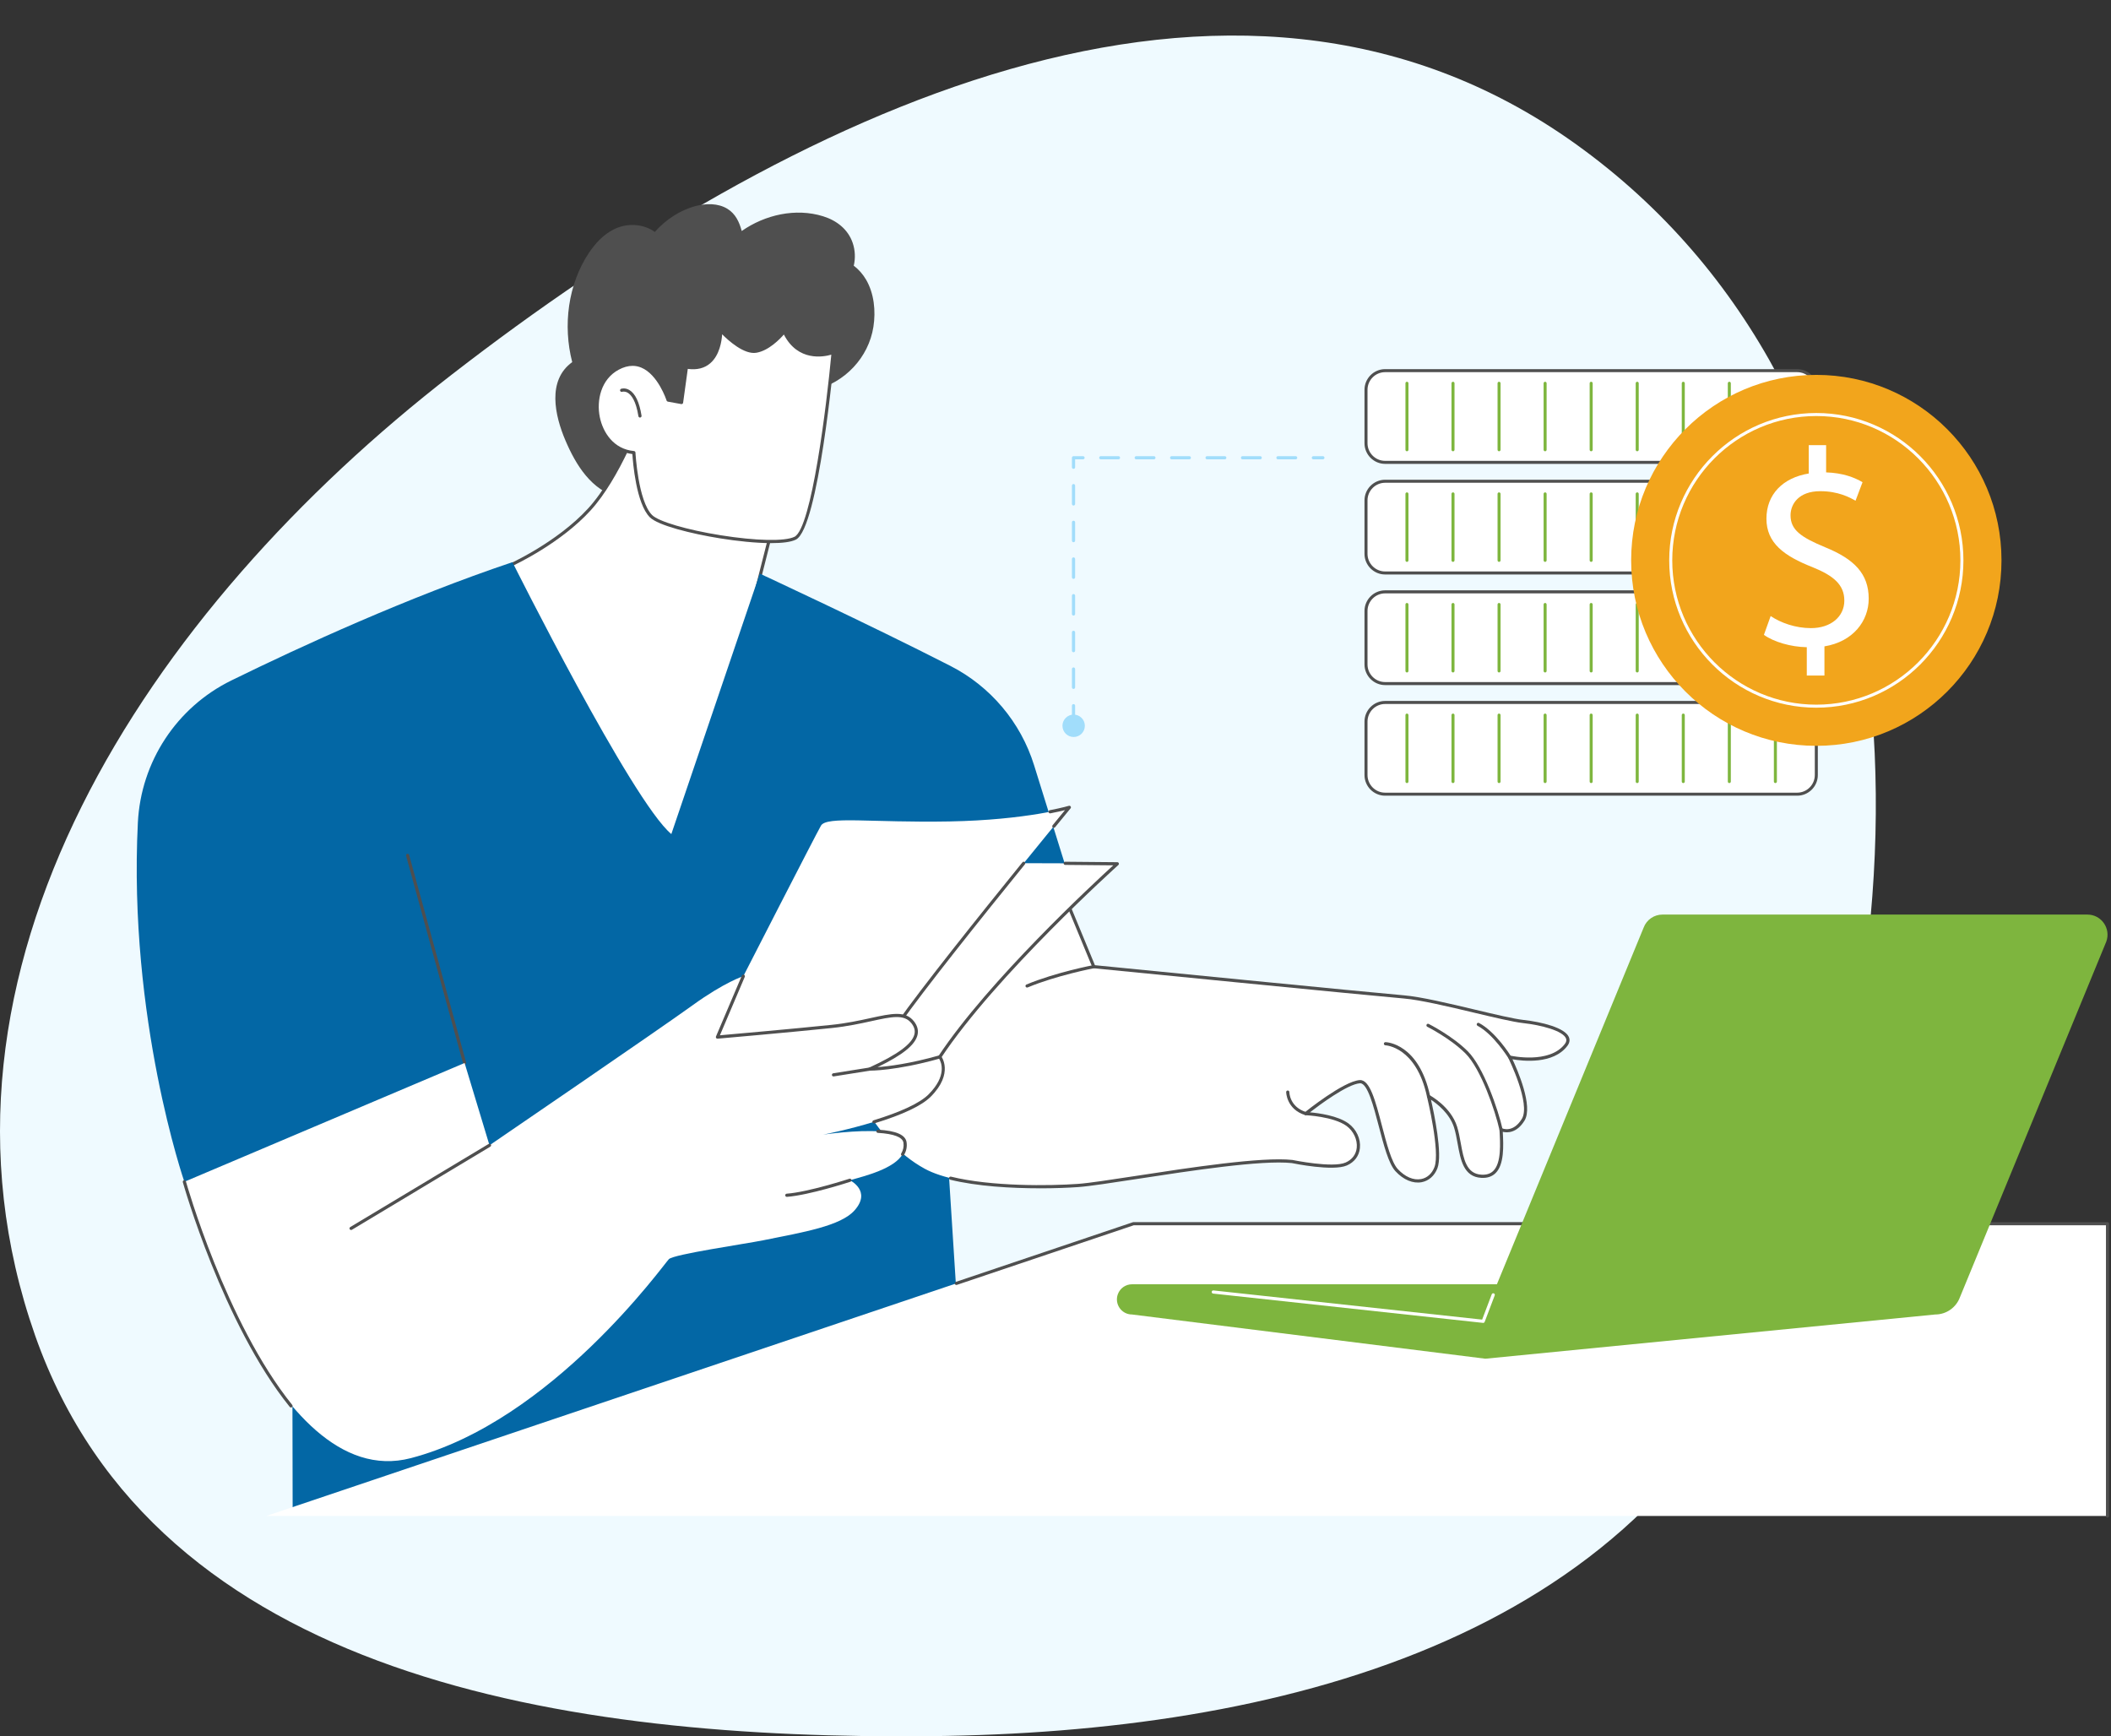 <svg xmlns="http://www.w3.org/2000/svg" width="772" height="635" viewBox="0 0 772 635" fill="none"><rect x="0" y="0" width="772" height="635" fill="#333333" stroke="none"/><path fill-rule="evenodd" clip-rule="evenodd" d="M340.341 634.944C466.701 633.652 600.215 600.263 648.096 481.92C708.199 333.368 705.571 145.087 575.996 52.495C449.837 -37.656 287.973 41.971 165.303 136.925C54.271 222.87 -34.005 355.131 12.84 488.413C57.062 614.233 208.386 636.292 340.341 634.944Z" fill="#EFFAFF"></path><g clip-path="url(#clip0_2643_10652)"><path d="M316.681 102.204C315.548 100.285 314.018 98.503 312.22 97.194C312.862 94.463 312.751 91.554 311.845 88.875C310.144 83.85 305.975 80.638 301.018 79.098C290.978 75.978 279.741 78.538 271.251 84.486C270.384 81.245 269.004 78.18 265.981 76.343C262.557 74.261 258.196 74.367 254.437 75.347C248.663 76.853 243.466 80.338 239.466 84.82C236.59 82.728 232.795 81.918 229.199 82.412C223.264 83.227 218.609 87.622 215.405 92.418C207.688 103.981 205.806 119.1 209.263 132.436C200.006 139.11 202.905 151.984 206.766 161.052C210.548 169.933 216.328 179.516 226.405 181.863C226.91 184.757 228.731 187.312 231.431 188.834C235.389 191.071 240.252 190.34 244.142 188.348C251.076 184.799 255.373 177.264 255.762 169.594C262.709 174.525 272.857 172.604 279.636 167.849C284.485 164.448 288.444 159.911 292.216 155.387C295.315 151.671 298.185 147.505 297.946 142.621C308.927 139.914 317.635 130.828 319.409 119.531C320.311 113.785 319.685 107.287 316.681 102.199V102.204Z" fill="#4F4F4F"></path><path d="M185.616 207.183C185.616 207.183 203.689 199.276 215.548 186.287C227.408 173.297 235.879 148.445 235.879 148.445L286.71 176.12L276.543 216.219L265.249 298.113L236.444 330.305L199.733 267.615L185.613 207.183H185.616Z" fill="white"></path><path d="M236.448 330.884C236.429 330.884 236.408 330.884 236.39 330.881C236.206 330.863 236.04 330.758 235.948 330.598L199.237 267.907C199.208 267.857 199.187 267.802 199.174 267.747L185.054 207.314C184.991 207.041 185.13 206.762 185.385 206.652C185.567 206.573 203.485 198.641 215.123 185.895C226.767 173.142 235.252 148.506 235.336 148.259C235.391 148.096 235.514 147.967 235.675 147.907C235.835 147.844 236.014 147.857 236.164 147.938L286.995 175.613C287.229 175.739 287.344 176.007 287.278 176.265L277.12 216.332L265.828 298.194C265.812 298.31 265.762 298.415 265.686 298.502L236.881 330.695C236.771 330.818 236.613 330.887 236.45 330.887L236.448 330.884ZM200.281 267.397L236.545 329.325L264.7 297.858L275.971 216.141C275.974 216.12 275.979 216.099 275.984 216.077L286.041 176.415L236.203 149.282C234.768 153.293 226.715 174.919 215.977 186.679C205.201 198.483 189.144 206.2 186.29 207.517L200.281 267.4V267.397Z" fill="#4F4F4F"></path><path d="M244.326 146.316C244.326 146.316 238.515 127.988 225.998 134.693C213.482 141.398 217.059 164.194 231.81 165.535C231.81 165.535 232.703 183.413 238.068 188.778C243.433 194.142 282.767 200.848 290.812 196.823C298.858 192.799 304.669 128.882 304.669 128.882C304.669 128.882 292.6 133.799 286.791 121.283C286.791 121.283 281.873 127.541 276.511 128.435C271.147 129.328 263.548 120.836 263.548 120.836C263.548 120.836 263.995 136.48 251.031 134.246L249.244 147.209L244.326 146.316Z" fill="white"></path><path d="M282.052 198.633C276.459 198.633 269.502 197.882 263.343 196.893C252.685 195.187 240.61 192.141 237.658 189.187C232.643 184.172 231.45 169.05 231.261 166.057C224.792 165.239 219.698 160.08 218.213 152.775C216.883 146.236 218.692 137.948 225.725 134.179C228.942 132.455 232.028 132.174 234.898 133.341C241.004 135.822 244.145 144.015 244.766 145.805L248.75 146.53L250.456 134.166C250.477 134.011 250.561 133.869 250.687 133.777C250.814 133.685 250.974 133.648 251.129 133.675C254.388 134.237 257.038 133.661 258.993 131.964C263.133 128.376 262.967 120.927 262.965 120.853C262.957 120.611 263.104 120.388 263.33 120.299C263.553 120.209 263.814 120.27 263.977 120.451C264.05 120.533 271.426 128.688 276.412 127.866C281.487 127.019 286.284 120.987 286.331 120.927C286.455 120.769 286.657 120.685 286.854 120.709C287.054 120.732 287.228 120.858 287.314 121.04C292.818 132.894 303.976 128.539 304.449 128.344C304.636 128.268 304.849 128.294 305.011 128.415C305.174 128.536 305.261 128.731 305.243 128.933C305.004 131.556 299.308 193.221 291.068 197.343C289.228 198.263 285.974 198.633 282.047 198.633H282.052ZM231.334 133.801C229.71 133.801 228.017 134.269 226.275 135.204C219.764 138.692 218.106 146.428 219.351 152.547C220.482 158.098 224.361 164.277 231.865 164.958C232.152 164.984 232.378 165.218 232.391 165.507C232.399 165.683 233.335 183.225 238.478 188.369C240.839 190.73 251.139 193.765 263.527 195.75C276.475 197.824 287.083 198.042 290.555 196.307C296.816 193.177 302.307 148.013 304.013 129.711C301.124 130.547 291.812 132.316 286.662 122.341C285.177 124.039 281.093 128.26 276.606 129.009C272.109 129.764 266.361 124.536 264.09 122.249C263.932 124.738 263.183 129.871 259.755 132.841C257.647 134.671 254.882 135.365 251.526 134.91L249.817 147.29C249.796 147.445 249.712 147.587 249.583 147.679C249.455 147.773 249.294 147.81 249.139 147.779L244.221 146.885C244.011 146.848 243.838 146.696 243.772 146.491C243.743 146.396 240.673 136.939 234.457 134.416C233.448 134.006 232.404 133.801 231.332 133.801H231.334Z" fill="#4F4F4F"></path><path d="M234.045 152.706C233.764 152.706 233.52 152.504 233.472 152.218C232.555 146.488 230.839 144.39 229.558 143.636C228.447 142.981 227.548 143.281 227.537 143.284C227.235 143.394 226.904 143.239 226.793 142.937C226.683 142.634 226.838 142.303 227.14 142.193C227.198 142.172 228.549 141.699 230.145 142.634C232.318 143.912 233.822 147.074 234.616 152.031C234.665 152.346 234.45 152.646 234.135 152.696C234.103 152.701 234.074 152.704 234.043 152.704L234.045 152.706Z" fill="#4F4F4F"></path><path d="M393.472 329L378.164 279.849C373.262 264.113 362.222 251.026 347.548 243.527C316.919 227.875 277.855 209.789 277.855 209.789L245.508 305.037C231.13 293.057 187.399 205.594 187.399 205.594C149.063 218.489 110.323 236.249 84.622 248.85C64.609 258.661 51.531 278.574 50.419 300.834C46.836 372.598 67.422 432.205 67.422 432.205L106.811 441.06L107.024 553.951L350.5 484.279L342.223 354.62L393.472 329Z" fill="#0367A5"></path><path d="M169.911 389.345C169.656 389.345 169.422 389.176 169.354 388.919L148.505 312.984C148.421 312.676 148.602 312.356 148.91 312.272C149.217 312.185 149.538 312.366 149.622 312.676L170.471 388.611C170.555 388.919 170.373 389.24 170.066 389.324C170.013 389.337 169.963 389.345 169.911 389.345Z" fill="#4F4F4F"></path><path d="M472.554 424.792C472.554 424.792 487.352 427.875 492.322 425.691C498.665 422.905 497.713 414.909 492.772 411.313C487.83 407.72 477.496 407.271 477.496 407.271C477.496 407.271 491.423 396.04 497.264 395.59C503.104 395.141 505.351 422.098 510.742 427.938C516.133 433.779 522.872 432.88 525.12 427.039C527.367 421.199 522.423 400.981 522.423 400.981C522.423 400.981 530.061 405.024 532.308 412.212C534.556 419.401 533.657 429.733 541.744 430.183C549.832 430.632 549.383 420.747 548.933 413.109C548.933 413.109 553.425 415.356 557.021 409.516C560.614 403.675 552.079 386.601 552.079 386.601C552.079 386.601 566.814 390.026 572.747 382.109C576.219 377.478 565.108 374.471 557.021 373.572C548.933 372.673 524.223 365.484 513.439 364.586C502.657 363.687 400.005 353.525 400.005 353.525L386.287 320.312L297.328 331.094C297.328 331.094 299.504 406.264 338.168 427.428C351.058 434.483 380.076 434.562 394.227 433.553C406.807 432.654 455.932 422.992 472.554 424.789V424.792Z" fill="white"></path><path d="M380.308 434.588C369.862 434.588 357.259 433.868 347.495 431.447C347.184 431.371 346.995 431.055 347.071 430.745C347.148 430.432 347.468 430.246 347.773 430.322C362.534 433.981 383.893 433.713 394.188 432.977C398.286 432.685 406.424 431.434 415.847 429.988C435.058 427.039 461.365 422.999 472.62 424.216C472.823 424.256 487.35 427.244 492.094 425.16C494.457 424.121 495.903 422.213 496.163 419.787C496.478 416.851 494.98 413.634 492.436 411.784C487.694 408.335 477.578 407.854 477.475 407.852C477.233 407.841 477.026 407.683 476.949 407.455C476.873 407.226 476.949 406.974 477.136 406.821C477.712 406.359 491.272 395.472 497.225 395.014C500.965 394.741 502.994 402.582 505.373 411.679C507.092 418.252 508.866 425.049 511.174 427.549C513.813 430.406 516.928 431.741 519.722 431.205C521.937 430.782 523.662 429.228 524.584 426.834C526.742 421.228 521.916 401.323 521.866 401.12C521.814 400.899 521.893 400.665 522.074 400.526C522.253 400.387 522.5 400.363 522.702 400.471C523.023 400.642 530.577 404.711 532.869 412.044C533.455 413.921 533.834 416.015 534.199 418.042C535.242 423.832 536.228 429.299 541.785 429.61C543.653 429.707 545.083 429.244 546.145 428.18C549.073 425.244 548.66 418.255 548.361 413.15C548.348 412.943 548.448 412.746 548.621 412.633C548.794 412.52 549.013 412.506 549.199 412.598C549.362 412.677 553.276 414.509 556.533 409.218C559.918 403.72 551.649 387.035 551.565 386.869C551.465 386.669 551.489 386.427 551.628 386.251C551.767 386.075 551.996 385.996 552.214 386.046C552.359 386.08 566.649 389.292 572.287 381.77C572.829 381.044 572.957 380.382 572.681 379.738C571.483 376.97 563.695 374.904 556.964 374.158C553.373 373.758 546.481 372.118 539.188 370.384C529.912 368.176 519.398 365.673 513.4 365.174C502.737 364.286 400.983 354.214 399.955 354.114C399.742 354.093 399.558 353.956 399.477 353.759L385.927 320.954L297.405 331.683C297.087 331.722 296.798 331.493 296.758 331.175C296.719 330.857 296.948 330.568 297.266 330.529L386.224 319.747C386.479 319.713 386.732 319.86 386.829 320.102L400.415 352.994C406.991 353.646 503.152 363.158 513.495 364.02C519.582 364.527 530.141 367.04 539.456 369.256C546.715 370.983 553.573 372.615 557.092 373.007C563.847 373.758 572.264 375.851 573.746 379.278C574.056 379.996 574.216 381.131 573.218 382.466C568.048 389.366 556.78 388.049 553.113 387.405C554.934 391.282 560.754 404.579 557.523 409.828C554.666 414.47 551.178 414.317 549.57 413.934C549.87 419.156 550.09 425.869 546.968 429C545.675 430.296 543.919 430.895 541.719 430.769C535.248 430.409 534.133 424.229 533.058 418.25C532.698 416.26 532.327 414.199 531.765 412.391C530.135 407.179 525.494 403.628 523.315 402.2C524.387 406.879 527.638 422.137 525.67 427.255C524.616 429.996 522.529 431.852 519.942 432.348C516.746 432.958 513.24 431.499 510.325 428.34C507.82 425.628 506.006 418.689 504.253 411.976C502.316 404.561 500.124 396.171 497.417 396.171C497.383 396.171 497.348 396.171 497.317 396.176C492.688 396.531 482.506 404.127 479.044 406.805C482.14 407.079 489.193 407.996 493.119 410.853C496.034 412.974 497.685 416.533 497.32 419.919C497.012 422.776 495.322 425.018 492.565 426.229C487.484 428.464 473.057 425.496 472.444 425.367C461.397 424.177 435.176 428.201 416.028 431.142C406.581 432.593 398.423 433.844 394.275 434.141C390.703 434.396 385.806 434.596 380.313 434.596L380.308 434.588Z" fill="#4F4F4F"></path><path d="M375.605 361.166C375.379 361.166 375.163 361.032 375.068 360.809C374.945 360.514 375.084 360.173 375.381 360.052C386.097 355.589 399.757 352.981 399.894 352.955C400.209 352.897 400.512 353.102 400.572 353.418C400.632 353.733 400.425 354.035 400.109 354.096C399.975 354.122 386.428 356.706 375.828 361.124C375.754 361.156 375.681 361.169 375.605 361.169V361.166Z" fill="#4F4F4F"></path><path d="M477.494 407.852C477.436 407.852 477.379 407.844 477.321 407.825C470.466 405.688 470.355 399.467 470.355 399.404C470.355 399.083 470.613 398.823 470.934 398.82H470.936C471.254 398.82 471.515 399.078 471.517 399.396C471.517 399.625 471.649 404.842 477.67 406.716C477.975 406.811 478.146 407.137 478.051 407.441C477.973 407.689 477.744 407.849 477.497 407.849L477.494 407.852Z" fill="#4F4F4F"></path><path d="M522.424 401.559C522.156 401.559 521.917 401.372 521.859 401.102C517.954 382.824 506.762 382.295 506.649 382.293C506.328 382.285 506.076 382.017 506.086 381.696C506.094 381.375 506.373 381.118 506.683 381.134C507.18 381.147 518.9 381.699 522.995 400.86C523.063 401.173 522.863 401.48 522.548 401.548C522.506 401.556 522.467 401.562 522.427 401.562L522.424 401.559Z" fill="#4F4F4F"></path><path d="M548.93 413.693C548.665 413.693 548.426 413.509 548.365 413.239C546.814 406.273 541.586 390.931 535.964 385.309C530.439 379.784 522.049 375.555 521.965 375.513C521.679 375.371 521.563 375.021 521.705 374.735C521.85 374.448 522.197 374.333 522.483 374.475C522.57 374.517 531.123 378.827 536.782 384.489C542.572 390.279 547.918 405.908 549.495 412.986C549.564 413.299 549.367 413.609 549.054 413.677C549.012 413.685 548.97 413.691 548.928 413.691L548.93 413.693Z" fill="#4F4F4F"></path><path d="M552.076 387.185C551.882 387.185 551.693 387.088 551.582 386.911C551.53 386.825 546.149 378.227 540.348 375.155C540.065 375.005 539.957 374.655 540.107 374.371C540.256 374.09 540.606 373.98 540.89 374.13C546.972 377.349 552.342 385.936 552.568 386.302C552.736 386.575 552.652 386.933 552.381 387.101C552.287 387.159 552.182 387.187 552.076 387.187V387.185Z" fill="#4F4F4F"></path><path d="M362.161 315.909C363.709 315.393 408.61 315.909 408.61 315.909C408.61 315.909 363.932 356.016 343.693 386.539C323.455 417.063 280.102 411.904 280.102 411.904L345.131 324.682L362.163 315.909H362.161Z" fill="white"></path><path d="M287.32 412.802C282.873 412.802 280.084 412.481 280.032 412.476C279.827 412.452 279.65 412.318 279.566 412.129C279.485 411.94 279.511 411.719 279.635 411.553L344.662 324.332C344.714 324.261 344.783 324.203 344.861 324.164L361.894 315.39C362.177 315.243 362.527 315.353 362.674 315.64C362.821 315.924 362.708 316.273 362.424 316.421L345.511 325.134L281.18 411.419C284.169 411.658 293.418 412.137 304.229 410.089C316.304 407.803 332.868 401.807 343.206 386.218C361.489 358.643 400.124 322.86 407.121 316.47C404.158 316.439 397.122 316.365 389.539 316.315C389.219 316.315 388.961 316.053 388.964 315.732C388.964 315.414 389.226 315.156 389.544 315.156H389.55C399.509 315.225 408.524 315.327 408.614 315.327C408.853 315.33 409.066 315.48 409.15 315.703C409.234 315.926 409.174 316.179 408.995 316.339C408.548 316.739 364.141 356.746 344.175 386.859C333.609 402.795 316.722 408.912 304.415 411.238C297.786 412.489 291.739 412.807 287.323 412.807L287.32 412.802Z" fill="#4F4F4F"></path><path d="M271.839 357.012C271.839 357.012 298.163 305.58 300.226 301.968C302.289 298.357 318.806 300.935 347.19 300.42C375.575 299.905 391.059 295.258 391.059 295.258C391.059 295.258 343.061 353.577 328.61 374.221C314.159 394.864 259.969 400.542 254.807 399.509C249.645 398.476 256.868 373.866 271.836 357.012H271.839Z" fill="white"></path><path d="M385.383 302.765C385.254 302.765 385.125 302.723 385.017 302.633C384.77 302.431 384.733 302.065 384.936 301.818C386.939 299.369 388.495 297.468 389.47 296.283C388.284 296.577 386.502 296.99 384.129 297.453C383.816 297.513 383.511 297.308 383.448 296.995C383.388 296.68 383.593 296.378 383.905 296.315C388.46 295.426 390.871 294.711 390.894 294.703C391.139 294.632 391.402 294.724 391.544 294.937C391.686 295.15 391.67 295.429 391.509 295.626C391.509 295.626 389.359 298.239 385.835 302.552C385.719 302.691 385.553 302.765 385.385 302.765H385.383Z" fill="#4F4F4F"></path><path d="M328.614 374.804C328.498 374.804 328.382 374.77 328.282 374.699C328.02 374.515 327.957 374.155 328.14 373.892C336.917 361.354 357.878 335.138 373.92 315.354C374.119 315.107 374.485 315.068 374.734 315.27C374.984 315.473 375.021 315.838 374.819 316.085C358.79 335.856 337.845 362.048 329.089 374.557C328.976 374.717 328.798 374.804 328.614 374.804Z" fill="#4F4F4F"></path><path d="M67.422 432.209L169.906 388.764L179.009 418.862C179.009 418.862 241.181 376.4 253.29 367.642C265.047 359.142 271.834 357.016 271.834 357.016L262.366 379.294C262.366 379.294 287.988 377.065 304.14 375.396C320.291 373.724 329.28 368.265 333.736 373.837C338.191 379.407 331.433 384.866 318.065 390.993C318.065 390.993 327.522 391.122 343.687 386.538C343.687 386.538 348.31 392.336 339.954 400.692C336.169 404.477 327.827 407.76 319.834 410.223C310.18 413.193 301.035 414.964 301.035 414.964C301.035 414.964 313.271 413.109 322.105 413.816C326.854 414.197 330.621 415.317 330.97 417.866C331.178 419.385 330.873 420.742 330.192 421.956C327.117 427.449 316.38 430.051 310.803 431.644C310.803 431.644 318.89 435.537 312.472 442.699C307.415 448.343 294.031 450.613 279.054 453.61C272.005 455.019 246.406 458.701 244.609 460.499C242.811 462.297 201.784 519.788 150.267 533.267C98.747 546.745 67.424 432.212 67.424 432.212L67.422 432.209Z" fill="white"></path><path d="M330.073 422.74C329.97 422.74 329.868 422.714 329.773 422.656C329.5 422.49 329.41 422.133 329.576 421.86C330.32 420.624 330.59 419.344 330.396 417.938C330.117 415.901 326.879 414.65 321.028 414.316C320.707 414.298 320.463 414.024 320.481 413.704C320.5 413.383 320.781 413.141 321.094 413.157C327.752 413.533 331.171 415.047 331.547 417.778C331.773 419.431 331.445 421.005 330.569 422.454C330.459 422.635 330.27 422.735 330.073 422.735V422.74Z" fill="#4F4F4F"></path><path d="M319.603 410.869C319.354 410.869 319.125 410.708 319.049 410.459C318.954 410.151 319.128 409.828 319.433 409.733C329.481 406.658 336.436 403.386 339.548 400.276C346.432 393.392 344.216 388.467 343.446 387.202C327.625 391.644 318.16 391.568 318.061 391.566C317.79 391.56 317.556 391.371 317.501 391.106C317.446 390.84 317.58 390.572 317.827 390.459C328.304 385.657 333.574 381.777 334.412 378.247C334.738 376.873 334.37 375.545 333.287 374.192C330.606 370.841 326.101 371.826 318.636 373.461C314.725 374.318 309.855 375.382 304.204 375.966C288.231 377.619 262.677 379.843 262.42 379.867C262.209 379.885 262.02 379.793 261.899 379.63C261.781 379.467 261.755 379.249 261.836 379.062L271.304 356.784C271.43 356.489 271.772 356.35 272.063 356.476C272.358 356.602 272.494 356.941 272.371 357.236L263.279 378.626C268.094 378.205 289.881 376.281 304.083 374.812C309.671 374.234 314.302 373.222 318.387 372.326C326.017 370.657 331.058 369.553 334.191 373.466C335.492 375.096 335.947 376.794 335.537 378.513C334.675 382.143 330.138 385.812 320.931 390.275C324.866 389.983 332.714 389.037 343.527 385.97C343.751 385.907 343.993 385.983 344.14 386.167C344.19 386.227 348.987 392.47 340.365 401.091C337.075 404.382 330.146 407.662 319.769 410.837C319.711 410.856 319.656 410.863 319.598 410.863L319.603 410.869Z" fill="#4F4F4F"></path><path d="M106.415 514.755C106.244 514.755 106.079 514.681 105.963 514.539C81.493 484.173 67.01 432.877 66.865 432.362C66.779 432.054 66.96 431.733 67.268 431.647C67.575 431.56 67.896 431.741 67.983 432.049C68.127 432.561 82.547 483.631 106.865 513.808C107.064 514.058 107.028 514.423 106.778 514.623C106.67 514.71 106.541 514.752 106.415 514.752V514.755Z" fill="#4F4F4F"></path><path d="M287.74 437.713C287.44 437.713 287.185 437.481 287.162 437.176C287.138 436.856 287.377 436.58 287.698 436.556C295.623 435.97 310.476 431.142 310.626 431.092C310.933 430.992 311.256 431.157 311.356 431.462C311.456 431.767 311.291 432.093 310.986 432.193C310.371 432.393 295.849 437.113 287.785 437.713C287.769 437.713 287.756 437.713 287.74 437.713Z" fill="#4F4F4F"></path><path d="M304.815 393.676C304.533 393.676 304.289 393.474 304.242 393.187C304.192 392.872 304.407 392.575 304.723 392.525L317.978 390.414C318.301 390.362 318.593 390.58 318.64 390.895C318.69 391.21 318.474 391.507 318.159 391.557L304.904 393.668C304.872 393.673 304.843 393.676 304.812 393.676H304.815Z" fill="#4F4F4F"></path><path d="M128.392 449.837C128.195 449.837 128.003 449.737 127.896 449.556C127.73 449.283 127.819 448.925 128.095 448.759L178.716 418.357C178.992 418.191 179.347 418.28 179.512 418.556C179.678 418.83 179.589 419.187 179.313 419.353L128.692 449.756C128.597 449.811 128.495 449.837 128.395 449.837H128.392Z" fill="#4F4F4F"></path><path d="M97.394 554.418L414.502 447.531H770.734V554.418H97.394Z" fill="white"></path><path d="M770.733 555.002C770.413 555.002 770.153 554.742 770.153 554.421V448.115H414.596L349.924 469.912C349.622 470.017 349.293 469.852 349.191 469.547C349.088 469.242 349.251 468.914 349.556 468.814L414.318 446.985C414.378 446.964 414.441 446.953 414.502 446.953H770.733C771.054 446.953 771.314 447.213 771.314 447.534V554.421C771.314 554.742 771.054 555.002 770.733 555.002Z" fill="#4F4F4F"></path><path d="M601.072 339.281L547.423 469.688H413.981C411.673 469.688 409.607 471.125 408.806 473.294C407.47 476.903 410.136 480.737 413.981 480.737L543.189 496.91L707.717 480.737C711.746 480.737 715.353 478.227 716.751 474.442L770.265 344.399C772.045 339.589 768.491 334.477 763.368 334.477H607.966C604.891 334.477 602.139 336.393 601.069 339.281H601.072Z" fill="#7EB53E"></path><path d="M542.407 483.81C542.386 483.81 542.365 483.81 542.344 483.808L443.641 473.092C443.323 473.058 443.092 472.771 443.129 472.453C443.163 472.135 443.447 471.909 443.768 471.94L542.023 482.609L545.535 473.347C545.65 473.047 545.981 472.897 546.284 473.01C546.583 473.123 546.733 473.46 546.62 473.759L542.951 483.442C542.864 483.668 542.649 483.816 542.409 483.816L542.407 483.81Z" fill="white"></path><path d="M483.784 167.99H480.304C479.983 167.99 479.723 167.73 479.723 167.409C479.723 167.088 479.983 166.828 480.304 166.828H483.784C484.104 166.828 484.364 167.088 484.364 167.409C484.364 167.73 484.104 167.99 483.784 167.99Z" fill="#A1DDFB"></path><path d="M473.828 167.99H467.349C467.029 167.99 466.768 167.73 466.768 167.409C466.768 167.088 467.029 166.828 467.349 166.828H473.828C474.149 166.828 474.409 167.088 474.409 167.409C474.409 167.73 474.149 167.99 473.828 167.99ZM460.868 167.99H454.389C454.068 167.99 453.808 167.73 453.808 167.409C453.808 167.088 454.068 166.828 454.389 166.828H460.868C461.188 166.828 461.448 167.088 461.448 167.409C461.448 167.73 461.188 167.99 460.868 167.99ZM447.909 167.99H441.43C441.11 167.99 440.85 167.73 440.85 167.409C440.85 167.088 441.11 166.828 441.43 166.828H447.909C448.23 166.828 448.49 167.088 448.49 167.409C448.49 167.73 448.23 167.99 447.909 167.99ZM434.949 167.99H428.47C428.149 167.99 427.889 167.73 427.889 167.409C427.889 167.088 428.149 166.828 428.47 166.828H434.949C435.269 166.828 435.53 167.088 435.53 167.409C435.53 167.73 435.269 167.99 434.949 167.99ZM421.991 167.99H415.512C415.191 167.99 414.931 167.73 414.931 167.409C414.931 167.088 415.191 166.828 415.512 166.828H421.991C422.311 166.828 422.572 167.088 422.572 167.409C422.572 167.73 422.311 167.99 421.991 167.99ZM409.033 167.99H402.554C402.233 167.99 401.973 167.73 401.973 167.409C401.973 167.088 402.233 166.828 402.554 166.828H409.033C409.353 166.828 409.613 167.088 409.613 167.409C409.613 167.73 409.353 167.99 409.033 167.99Z" fill="#A1DDFB"></path><path d="M392.593 171.47C392.272 171.47 392.012 171.21 392.012 170.889V167.409C392.012 167.088 392.272 166.828 392.593 166.828H396.073C396.393 166.828 396.654 167.088 396.654 167.409C396.654 167.73 396.393 167.99 396.073 167.99H393.173V170.889C393.173 171.21 392.913 171.47 392.593 171.47Z" fill="#A1DDFB"></path><path d="M392.593 251.957C392.272 251.957 392.012 251.697 392.012 251.376V244.668C392.012 244.348 392.272 244.088 392.593 244.088C392.913 244.088 393.173 244.348 393.173 244.668V251.376C393.173 251.697 392.913 251.957 392.593 251.957ZM392.593 238.544C392.272 238.544 392.012 238.284 392.012 237.963V231.256C392.012 230.935 392.272 230.675 392.593 230.675C392.913 230.675 393.173 230.935 393.173 231.256V237.963C393.173 238.284 392.913 238.544 392.593 238.544ZM392.593 225.129C392.272 225.129 392.012 224.869 392.012 224.548V217.84C392.012 217.52 392.272 217.259 392.593 217.259C392.913 217.259 393.173 217.52 393.173 217.84V224.548C393.173 224.869 392.913 225.129 392.593 225.129ZM392.593 211.713C392.272 211.713 392.012 211.453 392.012 211.132V204.425C392.012 204.104 392.272 203.844 392.593 203.844C392.913 203.844 393.173 204.104 393.173 204.425V211.132C393.173 211.453 392.913 211.713 392.593 211.713ZM392.593 198.301C392.272 198.301 392.012 198.04 392.012 197.72V191.012C392.012 190.691 392.272 190.431 392.593 190.431C392.913 190.431 393.173 190.691 393.173 191.012V197.72C393.173 198.04 392.913 198.301 392.593 198.301ZM392.593 184.885C392.272 184.885 392.012 184.625 392.012 184.304V177.597C392.012 177.276 392.272 177.016 392.593 177.016C392.913 177.016 393.173 177.276 393.173 177.597V184.304C393.173 184.625 392.913 184.885 392.593 184.885Z" fill="#A1DDFB"></path><path d="M392.593 262.142C392.272 262.142 392.012 261.882 392.012 261.561V258.081C392.012 257.76 392.272 257.5 392.593 257.5C392.913 257.5 393.173 257.76 393.173 258.081V261.561C393.173 261.882 392.913 262.142 392.593 262.142Z" fill="#A1DDFB"></path><path d="M392.638 269.534C394.9 269.534 396.733 267.7 396.733 265.439C396.733 263.177 394.9 261.344 392.638 261.344C390.376 261.344 388.543 263.177 388.543 265.439C388.543 267.7 390.376 269.534 392.638 269.534Z" fill="#A1DDFB"></path><path d="M657.237 135.555H506.551C502.687 135.555 499.555 138.692 499.555 142.563V162.091C499.555 165.962 502.687 169.099 506.551 169.099H657.237C661.101 169.099 664.234 165.962 664.234 162.091V142.563C664.234 138.692 661.101 135.555 657.237 135.555Z" fill="white"></path><path d="M657.237 169.651H506.548C502.385 169.651 499 166.26 499 162.09V142.561C499 138.391 502.385 135 506.548 135H657.237C661.4 135 664.786 138.391 664.786 142.561V162.09C664.786 166.26 661.4 169.651 657.237 169.651ZM506.548 136.106C502.995 136.106 500.104 139.002 500.104 142.561V162.09C500.104 165.649 502.995 168.545 506.548 168.545H657.237C660.791 168.545 663.681 165.649 663.681 162.09V142.561C663.681 139.002 660.791 136.106 657.237 136.106H506.548Z" fill="#4F4F4F"></path><path d="M514.529 165.038C514.222 165.038 513.977 164.792 513.977 164.485V140.17C513.977 139.864 514.222 139.617 514.529 139.617C514.835 139.617 515.081 139.864 515.081 140.17V164.485C515.081 164.792 514.835 165.038 514.529 165.038Z" fill="#7EB63E"></path><path d="M531.368 165.038C531.062 165.038 530.816 164.792 530.816 164.485V140.17C530.816 139.864 531.065 139.617 531.368 139.617C531.672 139.617 531.921 139.864 531.921 140.17V164.485C531.921 164.792 531.675 165.038 531.368 165.038Z" fill="#7EB63E"></path><path d="M548.212 165.038C547.906 165.038 547.66 164.792 547.66 164.485V140.17C547.66 139.864 547.909 139.617 548.212 139.617C548.516 139.617 548.764 139.864 548.764 140.17V164.485C548.764 164.792 548.516 165.038 548.212 165.038Z" fill="#7EB63E"></path><path d="M565.052 165.038C564.746 165.038 564.5 164.792 564.5 164.485V140.17C564.5 139.864 564.746 139.617 565.052 139.617C565.358 139.617 565.604 139.864 565.604 140.17V164.485C565.604 164.792 565.358 165.038 565.052 165.038Z" fill="#7EB63E"></path><path d="M581.896 165.038C581.59 165.038 581.344 164.792 581.344 164.485V140.17C581.344 139.864 581.592 139.617 581.896 139.617C582.199 139.617 582.448 139.864 582.448 140.17V164.485C582.448 164.792 582.199 165.038 581.896 165.038Z" fill="#7EB63E"></path><path d="M598.736 165.038C598.43 165.038 598.184 164.792 598.184 164.485V140.17C598.184 139.864 598.43 139.617 598.736 139.617C599.042 139.617 599.288 139.864 599.288 140.17V164.485C599.288 164.792 599.039 165.038 598.736 165.038Z" fill="#7EB63E"></path><path d="M615.579 165.038C615.273 165.038 615.027 164.792 615.027 164.485V140.17C615.027 139.864 615.273 139.617 615.579 139.617C615.886 139.617 616.131 139.864 616.131 140.17V164.485C616.131 164.792 615.886 165.038 615.579 165.038Z" fill="#7EB63E"></path><path d="M632.419 165.038C632.113 165.038 631.867 164.792 631.867 164.485V140.17C631.867 139.864 632.113 139.617 632.419 139.617C632.725 139.617 632.971 139.864 632.971 140.17V164.485C632.971 164.792 632.723 165.038 632.419 165.038Z" fill="#7EB63E"></path><path d="M649.263 165.038C648.957 165.038 648.711 164.792 648.711 164.485V140.17C648.711 139.864 648.959 139.617 649.263 139.617C649.567 139.617 649.815 139.864 649.815 140.17V164.485C649.815 164.792 649.569 165.038 649.263 165.038Z" fill="#7EB63E"></path><path d="M657.237 176.008H506.551C502.687 176.008 499.555 179.145 499.555 183.016V202.545C499.555 206.415 502.687 209.553 506.551 209.553H657.237C661.101 209.553 664.234 206.415 664.234 202.545V183.016C664.234 179.145 661.101 176.008 657.237 176.008Z" fill="white"></path><path d="M657.237 210.104H506.548C502.385 210.104 499 206.713 499 202.543V183.014C499 178.844 502.385 175.453 506.548 175.453H657.237C661.4 175.453 664.786 178.844 664.786 183.014V202.543C664.786 206.713 661.4 210.104 657.237 210.104ZM506.548 176.559C502.995 176.559 500.104 179.455 500.104 183.014V202.543C500.104 206.102 502.995 208.998 506.548 208.998H657.237C660.791 208.998 663.681 206.102 663.681 202.543V183.014C663.681 179.455 660.791 176.559 657.237 176.559H506.548Z" fill="#4F4F4F"></path><path d="M514.529 205.491C514.222 205.491 513.977 205.242 513.977 204.938V180.623C513.977 180.317 514.222 180.07 514.529 180.07C514.835 180.07 515.081 180.317 515.081 180.623V204.938C515.081 205.245 514.835 205.491 514.529 205.491Z" fill="#7EB63E"></path><path d="M531.368 205.491C531.062 205.491 530.816 205.242 530.816 204.938V180.623C530.816 180.317 531.065 180.07 531.368 180.07C531.672 180.07 531.921 180.317 531.921 180.623V204.938C531.921 205.245 531.675 205.491 531.368 205.491Z" fill="#7EB63E"></path><path d="M548.212 205.491C547.906 205.491 547.66 205.242 547.66 204.938V180.623C547.66 180.317 547.909 180.07 548.212 180.07C548.516 180.07 548.764 180.317 548.764 180.623V204.938C548.764 205.245 548.516 205.491 548.212 205.491Z" fill="#7EB63E"></path><path d="M565.052 205.491C564.746 205.491 564.5 205.242 564.5 204.938V180.623C564.5 180.317 564.746 180.07 565.052 180.07C565.358 180.07 565.604 180.317 565.604 180.623V204.938C565.604 205.245 565.358 205.491 565.052 205.491Z" fill="#7EB63E"></path><path d="M581.896 205.491C581.59 205.491 581.344 205.242 581.344 204.938V180.623C581.344 180.317 581.592 180.07 581.896 180.07C582.199 180.07 582.448 180.317 582.448 180.623V204.938C582.448 205.245 582.199 205.491 581.896 205.491Z" fill="#7EB63E"></path><path d="M598.736 205.491C598.43 205.491 598.184 205.242 598.184 204.938V180.623C598.184 180.317 598.43 180.07 598.736 180.07C599.042 180.07 599.288 180.317 599.288 180.623V204.938C599.288 205.245 599.039 205.491 598.736 205.491Z" fill="#7EB63E"></path><path d="M615.579 205.491C615.273 205.491 615.027 205.242 615.027 204.938V180.623C615.027 180.317 615.273 180.07 615.579 180.07C615.886 180.07 616.131 180.317 616.131 180.623V204.938C616.131 205.245 615.886 205.491 615.579 205.491Z" fill="#7EB63E"></path><path d="M632.419 205.491C632.113 205.491 631.867 205.242 631.867 204.938V180.623C631.867 180.317 632.113 180.07 632.419 180.07C632.725 180.07 632.971 180.317 632.971 180.623V204.938C632.971 205.245 632.723 205.491 632.419 205.491Z" fill="#7EB63E"></path><path d="M649.263 205.491C648.957 205.491 648.711 205.242 648.711 204.938V180.623C648.711 180.317 648.959 180.07 649.263 180.07C649.567 180.07 649.815 180.317 649.815 180.623V204.938C649.815 205.245 649.569 205.491 649.263 205.491Z" fill="#7EB63E"></path><path d="M657.237 216.453H506.551C502.687 216.453 499.555 219.591 499.555 223.461V242.99C499.555 246.86 502.687 249.998 506.551 249.998H657.237C661.101 249.998 664.234 246.86 664.234 242.99V223.461C664.234 219.591 661.101 216.453 657.237 216.453Z" fill="white"></path><path d="M657.237 250.552H506.548C502.385 250.552 499 247.161 499 242.991V223.46C499 219.289 502.385 215.898 506.548 215.898H657.237C661.4 215.898 664.786 219.289 664.786 223.46V242.988C664.786 247.158 661.4 250.549 657.237 250.549V250.552ZM506.548 217.007C502.995 217.007 500.104 219.903 500.104 223.462V242.993C500.104 246.553 502.995 249.446 506.548 249.446H657.237C660.791 249.446 663.681 246.55 663.681 242.991V223.462C663.681 219.903 660.791 217.007 657.237 217.007H506.548Z" fill="#4F4F4F"></path><path d="M514.529 245.936C514.222 245.936 513.977 245.69 513.977 245.383V221.069C513.977 220.762 514.222 220.516 514.529 220.516C514.835 220.516 515.081 220.762 515.081 221.069V245.383C515.081 245.69 514.835 245.936 514.529 245.936Z" fill="#7EB63E"></path><path d="M531.368 245.936C531.062 245.936 530.816 245.69 530.816 245.383V221.069C530.816 220.762 531.065 220.516 531.368 220.516C531.672 220.516 531.921 220.762 531.921 221.069V245.383C531.921 245.69 531.675 245.936 531.368 245.936Z" fill="#7EB63E"></path><path d="M548.212 245.936C547.906 245.936 547.66 245.69 547.66 245.383V221.069C547.66 220.762 547.909 220.516 548.212 220.516C548.516 220.516 548.764 220.762 548.764 221.069V245.383C548.764 245.69 548.516 245.936 548.212 245.936Z" fill="#7EB63E"></path><path d="M565.052 245.936C564.746 245.936 564.5 245.69 564.5 245.383V221.069C564.5 220.762 564.746 220.516 565.052 220.516C565.358 220.516 565.604 220.762 565.604 221.069V245.383C565.604 245.69 565.358 245.936 565.052 245.936Z" fill="#7EB63E"></path><path d="M581.896 245.936C581.59 245.936 581.344 245.69 581.344 245.383V221.069C581.344 220.762 581.592 220.516 581.896 220.516C582.199 220.516 582.448 220.762 582.448 221.069V245.383C582.448 245.69 582.199 245.936 581.896 245.936Z" fill="#7EB63E"></path><path d="M598.736 245.936C598.43 245.936 598.184 245.69 598.184 245.383V221.069C598.184 220.762 598.43 220.516 598.736 220.516C599.042 220.516 599.288 220.762 599.288 221.069V245.383C599.288 245.69 599.039 245.936 598.736 245.936Z" fill="#7EB63E"></path><path d="M615.579 245.936C615.273 245.936 615.027 245.69 615.027 245.383V221.069C615.027 220.762 615.273 220.516 615.579 220.516C615.886 220.516 616.131 220.762 616.131 221.069V245.383C616.131 245.69 615.886 245.936 615.579 245.936Z" fill="#7EB63E"></path><path d="M632.419 245.936C632.113 245.936 631.867 245.69 631.867 245.383V221.069C631.867 220.762 632.113 220.516 632.419 220.516C632.725 220.516 632.971 220.762 632.971 221.069V245.383C632.971 245.69 632.723 245.936 632.419 245.936Z" fill="#7EB63E"></path><path d="M649.263 245.936C648.957 245.936 648.711 245.69 648.711 245.383V221.069C648.711 220.762 648.959 220.516 649.263 220.516C649.567 220.516 649.815 220.762 649.815 221.069V245.383C649.815 245.69 649.569 245.936 649.263 245.936Z" fill="#7EB63E"></path><path d="M657.237 256.906H506.551C502.687 256.906 499.555 260.044 499.555 263.914V283.443C499.555 287.313 502.687 290.451 506.551 290.451H657.237C661.101 290.451 664.234 287.313 664.234 283.443V263.914C664.234 260.044 661.101 256.906 657.237 256.906Z" fill="white"></path><path d="M657.237 291.002H506.548C502.385 291.002 499 287.611 499 283.441V263.913C499 259.742 502.385 256.352 506.548 256.352H657.237C661.4 256.352 664.786 259.742 664.786 263.913V283.441C664.786 287.611 661.4 291.002 657.237 291.002ZM506.548 257.458C502.995 257.458 500.104 260.353 500.104 263.913V283.441C500.104 287.001 502.995 289.896 506.548 289.896H657.237C660.791 289.896 663.681 287.001 663.681 283.441V263.913C663.681 260.353 660.791 257.458 657.237 257.458H506.548Z" fill="#4F4F4F"></path><path d="M514.529 286.389C514.222 286.389 513.977 286.143 513.977 285.836V261.522C513.977 261.215 514.222 260.969 514.529 260.969C514.835 260.969 515.081 261.218 515.081 261.522V285.836C515.081 286.143 514.835 286.389 514.529 286.389Z" fill="#7EB63E"></path><path d="M531.368 286.389C531.062 286.389 530.816 286.143 530.816 285.836V261.522C530.816 261.215 531.065 260.969 531.368 260.969C531.672 260.969 531.921 261.218 531.921 261.522V285.836C531.921 286.143 531.675 286.389 531.368 286.389Z" fill="#7EB63E"></path><path d="M548.212 286.389C547.906 286.389 547.66 286.143 547.66 285.836V261.522C547.66 261.215 547.909 260.969 548.212 260.969C548.516 260.969 548.764 261.218 548.764 261.522V285.836C548.764 286.143 548.516 286.389 548.212 286.389Z" fill="#7EB63E"></path><path d="M565.052 286.389C564.746 286.389 564.5 286.143 564.5 285.836V261.522C564.5 261.215 564.746 260.969 565.052 260.969C565.358 260.969 565.604 261.218 565.604 261.522V285.836C565.604 286.143 565.358 286.389 565.052 286.389Z" fill="#7EB63E"></path><path d="M581.896 286.389C581.59 286.389 581.344 286.143 581.344 285.836V261.522C581.344 261.215 581.592 260.969 581.896 260.969C582.199 260.969 582.448 261.218 582.448 261.522V285.836C582.448 286.143 582.199 286.389 581.896 286.389Z" fill="#7EB63E"></path><path d="M598.736 286.389C598.43 286.389 598.184 286.143 598.184 285.836V261.522C598.184 261.215 598.43 260.969 598.736 260.969C599.042 260.969 599.288 261.218 599.288 261.522V285.836C599.288 286.143 599.039 286.389 598.736 286.389Z" fill="#7EB63E"></path><path d="M615.579 286.389C615.273 286.389 615.027 286.143 615.027 285.836V261.522C615.027 261.215 615.273 260.969 615.579 260.969C615.886 260.969 616.131 261.218 616.131 261.522V285.836C616.131 286.143 615.886 286.389 615.579 286.389Z" fill="#7EB63E"></path><path d="M632.419 286.389C632.113 286.389 631.867 286.143 631.867 285.836V261.522C631.867 261.215 632.113 260.969 632.419 260.969C632.725 260.969 632.971 261.218 632.971 261.522V285.836C632.971 286.143 632.723 286.389 632.419 286.389Z" fill="#7EB63E"></path><path d="M649.263 286.389C648.957 286.389 648.711 286.143 648.711 285.836V261.522C648.711 261.215 648.959 260.969 649.263 260.969C649.567 260.969 649.815 261.218 649.815 261.522V285.836C649.815 286.143 649.569 286.389 649.263 286.389Z" fill="#7EB63E"></path><path d="M664.234 272.769C701.634 272.769 731.953 242.399 731.953 204.935C731.953 167.472 701.634 137.102 664.234 137.102C626.834 137.102 596.516 167.472 596.516 204.935C596.516 242.399 626.834 272.769 664.234 272.769Z" fill="#F2A51C"></path><path d="M664.235 258.818C634.574 258.818 610.441 234.644 610.441 204.932C610.441 175.221 634.574 151.047 664.235 151.047C693.896 151.047 718.029 175.221 718.029 204.932C718.029 234.644 693.896 258.818 664.235 258.818ZM664.235 152.153C635.184 152.153 611.548 175.829 611.548 204.932C611.548 234.035 635.184 257.709 664.235 257.709C693.286 257.709 716.925 234.033 716.925 204.932C716.925 175.832 693.289 152.153 664.235 152.153Z" fill="white"></path><path d="M660.75 247.063V236.696C654.808 236.593 648.66 234.746 645.074 232.179L647.533 225.304C651.222 227.768 656.55 229.718 662.286 229.718C669.561 229.718 674.477 225.51 674.477 219.661C674.477 213.812 670.482 210.527 662.898 207.447C652.447 203.343 645.993 198.622 645.993 189.693C645.993 180.765 652.038 174.709 661.466 173.171V162.805H667.817V172.759C673.965 172.965 678.166 174.606 681.137 176.351L678.575 183.125C676.424 181.893 672.223 179.636 665.666 179.636C657.777 179.636 654.808 184.357 654.808 188.464C654.808 193.801 658.597 196.47 667.511 200.163C678.063 204.474 683.393 209.81 683.393 218.945C683.393 227.054 677.757 234.648 667.205 236.392V247.065H660.75V247.063Z" fill="white"></path></g><defs><clipPath id="clip0_2643_10652"><rect width="721.313" height="481" fill="white" transform="translate(50 74)"></rect></clipPath></defs></svg>